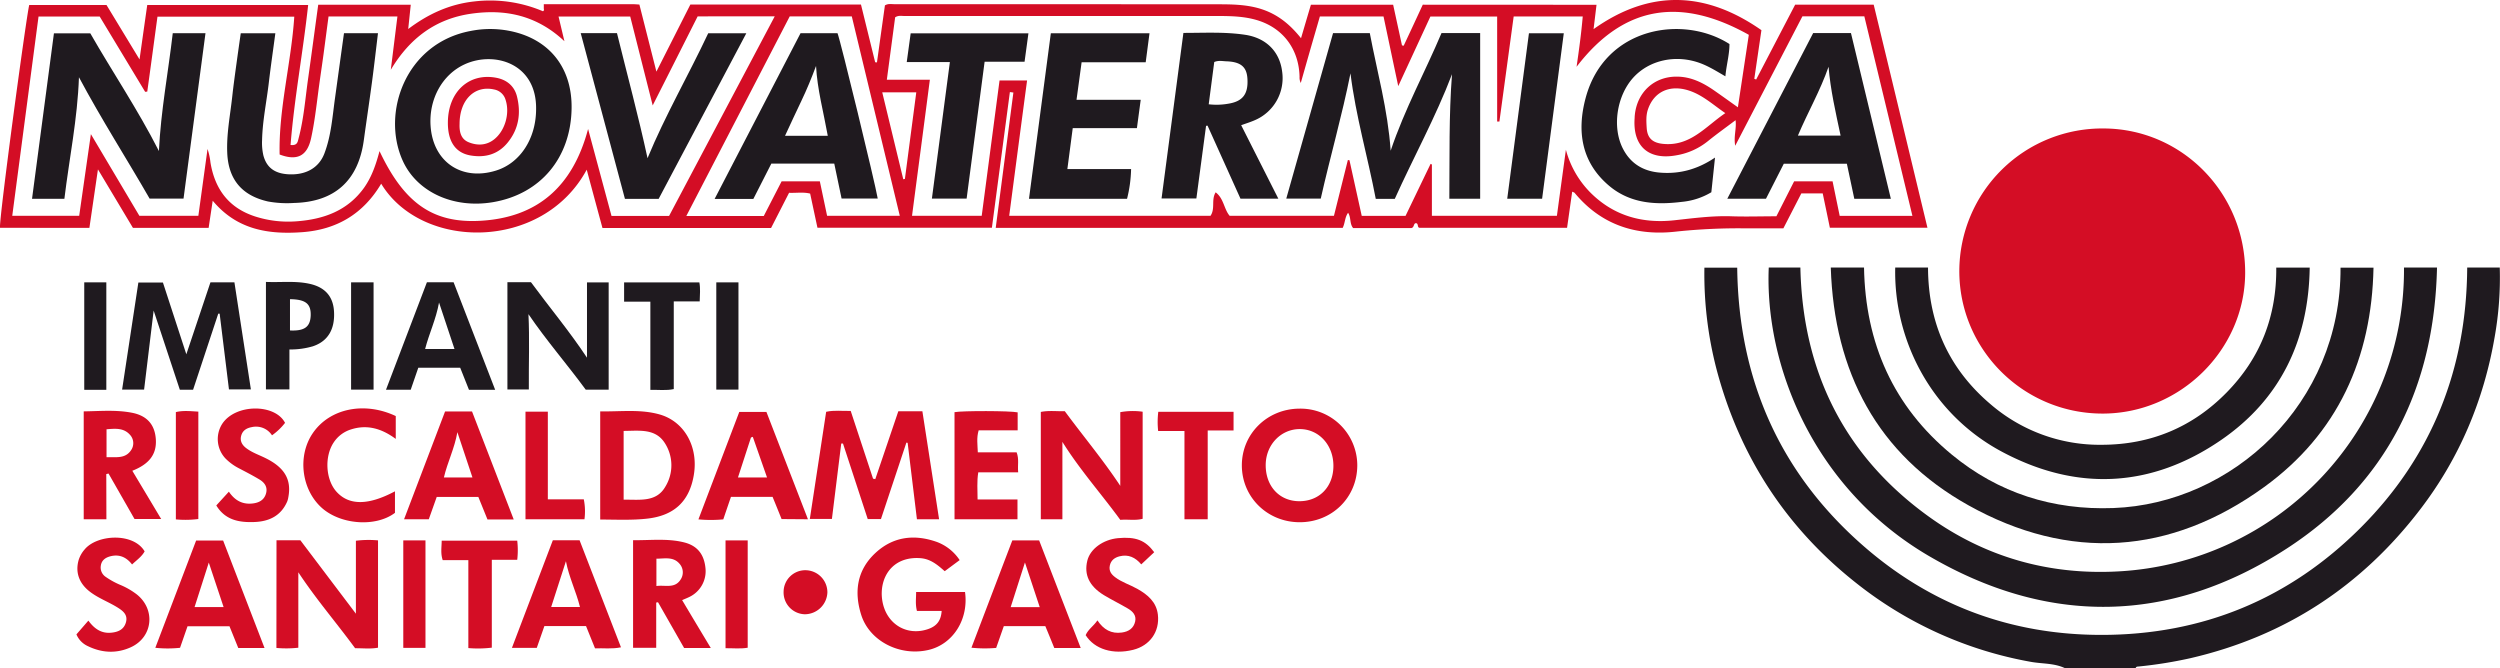 <?xml version="1.0" encoding="UTF-8"?>
<svg xmlns="http://www.w3.org/2000/svg" viewBox="0 0 1112.11 297.24">
  <defs>
    <style>.cls-1{fill:#1f1a1f;}.cls-2{fill:#d40d25;}</style>
  </defs>
  <g id="Livello_2" data-name="Livello 2">
    <g id="Livello_1-2" data-name="Livello 1">
      <path class="cls-1" d="M918.6,297.24c-4.8-2.3-10.12-1.9-15.17-2.82a173.83,173.83,0,0,1-77.28-34.72c-31.47-24.69-52.23-56.57-62.49-95.18a168.37,168.37,0,0,1-5.47-45.44h14.6c.58,49.8,19,91.61,56.69,124.25,30.08,26.06,65.42,39.1,105.3,39.1,45,0,83.66-16,115.37-47.71S1097.25,164,1097.52,119H1112a150.54,150.54,0,0,1-2.28,31c-4.86,28.1-15.64,53.76-33,76.46-26.17,34.28-60.19,56.58-102.33,66.33a192.16,192.16,0,0,1-23.22,3.72c-.52,0-1,.12-1.13.7Z"></path>
      <path class="cls-2" d="M710.2,2.13c-.45,3.76-.87,7.2-1.31,10.83C734-4.89,758.8-3.89,783.56,13.42c-1.08,7.37-2.12,14.5-3.17,21.64l.83.31q8.67-16.65,17.35-33.3H833.5c8,33,15.89,65.94,23.91,99.23H814c-1-4.89-2.07-10-3.18-15.28h-9.5l-8,15.56c-5.38,0-10.85,0-16.33,0a265.77,265.77,0,0,0-31,1.4c-17.93,2.15-33.64-2.79-45.54-17.19-.14-.18-.43-.23-1.07-.53-.76,5.37-1.5,10.61-2.28,16.08H631.6c-1.35,0-.41-2-1.77-2.07-1.15.19-.6,1.86-2,2.19H601.93c-1.64-2-.84-4.7-2.24-6.8-1.48,2-1.32,4.59-2.41,6.72H442.94l7.86-60.22-1.56-.2-8,60.35H363.64q-1.58-7.36-3.25-15.19c-3.07-.76-6.15-.22-9.38-.35l-8,15.64H268c-2.32-8.55-4.6-17-7-25.93-19.57,36.32-73.44,36-91.43,6.24-8,13.47-19.81,20.46-35.24,21.57-15,1.07-28.94-1.08-39.71-14-.67,4.44-1.23,8.19-1.81,12.08H59.14L43.57,75.35c-1.36,9.32-2.57,17.56-3.8,26H0C-.53,98,11.63,7.72,13,2.23H47.38L62.07,26.44c1.23-8.72,2.3-16.3,3.43-24.22h71.58c-2.27,20.88-6.15,41.44-7.83,62.27,3.13.39,3.19-1.54,3.59-3,2.29-8.6,2.94-17.46,4.18-26.23,1.56-11,3-22,4.54-33.15h41.16c-.37,3.57-.72,6.9-1.13,10.8,8.87-6.7,18.3-11,29.12-12.24A60.27,60.27,0,0,1,241.51,5c.74-.3.36-1,.39-1.51s0-1,0-1.63c13.31,0,26.42,0,39.53,0,.87,0,1.73.09,3,.16,2.43,9.6,4.88,19.22,7.57,29.84l15.1-29.83H383q3.15,12.79,6.31,25.66l.8.08c1.18-8.49,2.37-17,3.54-25.36,1.4-.89,2.81-.55,4.15-.55q71.06,0,142.12.05c8.2,0,16.49-.11,24.31,3.31C570,7.76,574.52,11.71,578.75,17c1.55-5.25,2.94-10,4.4-14.9h36.58l3.93,18.08.76.17c2.81-6,5.61-12,8.49-18.26ZM667,54.07h-1V7.36H636.3C631.62,17.5,627,27.5,622,38.31c-2.33-11-4.44-21-6.55-31H587.14c-1.43,5-2.86,9.86-4.27,14.76s-2.82,9.9-4.23,14.84a5.38,5.38,0,0,1-.54-2.73C577.83,22,570.89,12.53,559.31,9c-5.65-1.72-11.55-1.88-17.44-1.88l-139.49,0c-1.33,0-2.75-.36-4.18.59-1.2,9-2.42,18.15-3.7,27.77h19.14C411,55.91,408.35,75.81,405.71,96h31c2.66-20.2,5.3-40.21,7.93-60.21h12.25C454.19,56,451.58,75.86,448.94,96h89.55c2.21-3.25.22-7.09,2.29-10.44C544.44,88.32,544.44,93,547,96h46.4l6.19-24.81.71.08c1.81,8.21,3.62,16.43,5.46,24.76h19.49L636.4,72.88l.57.3V96h55.61c1.35-10,2.68-19.67,4-29.38a42.5,42.5,0,0,0,11.65,19.78c10.26,9.83,22.8,13.09,36.57,11.59,8.43-.92,16.8-2.06,25.33-1.78,6.7.23,13.42,0,20.09,0l7.89-15.55h17.1c1.08,5.27,2.13,10.35,3.17,15.38h32.35c-7.17-29.77-14.28-59.25-21.39-88.77H801.79L771.9,64.83c-.76-4.19.64-7.54.16-11.37-4.46,3.36-8.51,6.25-12.38,9.38a30.21,30.21,0,0,1-13.8,6.22c-12.5,2.35-19.68-4-18.72-16.63,0-.49.05-1,.1-1.49,1.13-10.08,8.67-16.91,18.63-16.85,6.4,0,11.82,2.78,16.91,6.34,3.3,2.31,6.57,4.66,10.29,7.3,1.66-11,3.22-21.36,4.86-32.24C748.26-1.14,722.69,1.81,701.33,29.71c1.11-7.64,2.1-14.93,2.74-22.39H673.35ZM168.83,67.22c10.88,23,23.61,32.19,44.78,31,25.43-1.39,41.2-15.21,48-40.84,3.68,13.64,7.05,26.18,10.42,38.69h25.6l47-88.79H310.35c-6.56,13-13.05,25.89-20,39.62-3.51-13.86-6.78-26.81-10-39.56H248.46c.86,3.59,1.64,6.88,2.62,11C238.84,6.83,224.8,3.9,209.51,6.11,194,8.36,182.36,16.78,173.84,31.05c1.08-8.61,2-16.09,2.95-23.73H146.15c-.76,5.71-1.48,11.26-2.23,16.8s-1.61,11.11-2.33,16.67c-.9,6.92-1.71,13.86-3.2,20.69-1.68,7.7-6,10.29-14,7.25-.46-20.4,5.15-40.63,6.52-61.32H70.05c-1.54,11.29-3,22.31-4.54,33.33l-.94.11L44.36,7.37H17.14C13.23,37,9.36,66.36,5.45,96H35.23c1.69-11.84,3.36-23.52,5.2-36.33L62,96H88.24l4.08-29.73a28.9,28.9,0,0,1,1.3,6c1.95,11.83,8.1,20.19,19.81,24a48,48,0,0,0,18.47,2.18c12-.88,22.69-4.65,30.07-14.95C165.38,78.65,167.23,73.25,168.83,67.22ZM400.27,96C393.11,66.26,386,36.77,378.92,7.3H351.3l-46,88.79h34.46l7.94-15.43h17L367.93,96Zm367.2-45.69c-5.4-3.71-9.84-7.81-15.61-9.84-8.74-3.08-16.05.12-18.79,8.22-.9,2.67-.72,5.44-.55,8.17.28,4.69,2.72,6.72,7.39,7.15C751.93,65.15,758.69,56.29,767.47,50.34ZM407.6,41.07H392.46c3.18,13.17,6.27,25.92,9.35,38.66l.73-.13Z"></path>
      <path class="cls-2" d="M871.59,120.4A63.57,63.57,0,0,1,935.9,57.15c34.9.16,63,28.94,62.85,64.32-.17,34.19-29,62.57-63.52,62.51C900,183.92,871.48,155.38,871.59,120.4Z"></path>
      <path class="cls-1" d="M1069.4,119h14.69c-1.19,53.19-22.31,96.1-66.81,125-52,33.73-106.41,34.43-159.78,3C805.91,216.5,785,161.48,786.82,119h14.07c1,46.14,19.39,83.61,57.1,110.79,25.06,18.06,53.46,26.07,84.22,24.4A134.28,134.28,0,0,0,1069.4,119Z"></path>
      <path class="cls-1" d="M814.41,119H829.2c.6,33.65,13,61.78,39.06,83.24C889,219.34,913.2,227,940.12,226c52.77-1.94,101.34-46.23,101.05-106.92h14.67c-.78,40.31-15.93,73.86-48.63,97.57-41.67,30.21-86.72,33.19-131.6,8.11C835.09,202.09,815.9,165.5,814.41,119Z"></path>
      <path class="cls-1" d="M843.08,119h14.59c.08,24.58,9.14,45,27.87,60.86a74.33,74.33,0,0,0,49.57,18c21.63-.07,40.23-7.8,55.38-23.25s22.28-34,22.09-55.58h14.88c-.47,32.2-12.9,58.47-39.38,76.68-31.1,21.38-64.3,23-97.6,5.2C858.86,184,842.35,151,843.08,119Z"></path>
      <path class="cls-2" d="M417.75,231h-9.86q-2.07-17-4.13-34l-.56-.11c-3.76,11.31-7.51,22.62-11.31,34H386l-11-33.58h-.78c-1.38,11.12-2.75,22.24-4.15,33.54h-9.82c2.43-15.94,4.83-31.75,7.26-47.66,3.66-.82,7.12-.28,10.92-.4,3.34,10.11,6.64,20.12,9.94,30.14l1,.21,10.24-30.18h10.71C412.79,198.9,415.24,214.73,417.75,231Z"></path>
      <path class="cls-1" d="M104.28,125.58c2.44,15.86,4.86,31.6,7.32,47.63h-9.75c-1.37-11.16-2.75-22.42-4.14-33.68h-.62q-5.59,16.89-11.2,33.85H80c-3.82-11.57-7.66-23.16-11.65-35.23-1.44,12-2.84,23.47-4.25,35.16H54.32c2.42-15.9,4.8-31.64,7.23-47.62H72.48c3.4,10.41,6.82,20.91,10.41,31.92l10.72-32Z"></path>
      <path class="cls-2" d="M508.3,183.15v47.63c-3.28.87-6.5.17-9.94.48-8.44-11.57-18-22.27-25.76-34.69V231H463V183.25c3.62-.73,7.07-.23,10.67-.33,8.09,11,16.85,21.38,24.68,33.21V183.35A31.55,31.55,0,0,1,508.3,183.15Z"></path>
      <path class="cls-2" d="M123,240.33h10.61L158.32,273V240.54a46.54,46.54,0,0,1,9.84-.16v47.73c-3.23.64-6.55.23-10.19.25-8.15-11.14-17.27-21.68-25.26-33.78v33.55a48.23,48.23,0,0,1-9.75.1Z"></path>
      <path class="cls-1" d="M225.72,125.54H236.2c8.08,11,16.93,21.54,24.92,33.58v-33.5h9.64v47.71H260.55c-8.13-11.11-17.43-21.76-25.47-33.58.54,11.13.08,22.19.17,33.5h-9.53Z"></path>
      <path class="cls-2" d="M603.78,206.94c0,14.36-11.28,25.47-25.81,25.37-14.31-.1-25.55-11.24-25.54-25.32s11.33-25.15,25.66-25.21A25.27,25.27,0,0,1,603.78,206.94Zm-10.62.43c.08-9.22-6.28-16.35-14.72-16.49s-15.31,6.81-15.4,15.86c-.09,9.45,6,16.11,14.75,16.22C586.77,223.07,593.08,216.67,593.16,207.37Z"></path>
      <path class="cls-2" d="M426.9,249.16l-6.65,4.93c-3.21-2.82-6.32-5.49-10.92-5.8-12.85-.87-18.38,9.25-16.85,18.85,1.66,10.43,10.88,16,20.41,12.69,3.83-1.34,5.71-3.73,6-8.07h-11c-.77-3-.35-5.59-.36-8.42h21.75c1.7,12.13-5.31,23.2-16.19,25.77-12.78,3-26.32-3.91-30-15.62-3.25-10.33-1.83-19.93,6.34-27.51,8-7.42,17.54-8.43,27.56-4.81A20.93,20.93,0,0,1,426.9,249.16Z"></path>
      <path class="cls-2" d="M267,231.11V183c8.9.17,17.8-1.08,26.44,1.37,11.12,3.16,17.36,14.59,15.17,27.1-2,11.62-8.74,17.84-20.53,19.22C281.16,231.49,274.22,231.13,267,231.11Zm10.42-8.83c7.12-.1,14.51,1.27,18.55-5.78a18.2,18.2,0,0,0-.35-19.59c-4.24-6.44-11.42-5.24-18.2-5.22Z"></path>
      <path class="cls-2" d="M47.33,231H37.24V183c7.3-.1,14.54-.78,21.66.65,6.74,1.37,10.06,5.5,10.43,11.92s-2.83,10.84-10.47,13.85c4.21,7.05,8.39,14,12.84,21.46H59.84L48.28,210.65l-1,.24Zm.06-27.61c4.11-.15,8.21.8,10.83-3a5.47,5.47,0,0,0-.43-7c-2.78-3.13-6.54-2.75-10.4-2.42Z"></path>
      <path class="cls-2" d="M316.2,288.27H304.33L292.71,267.9l-.8.15v20.13H281.62V240.3c7.73.1,15.32-.9,22.78,1,5.85,1.48,8.87,5.36,9.44,11.57a12.7,12.7,0,0,1-7,12.59c-1,.5-2,.9-3.4,1.5C307.57,273.9,311.7,280.78,316.2,288.27ZM292,260.69c3.89-.56,8.1,1.26,10.74-2.84a5.74,5.74,0,0,0-.4-7c-2.8-3.35-6.64-2.33-10.34-2.32Z"></path>
      <path class="cls-2" d="M228.52,231.07H216.85c-1.31-3.21-2.65-6.52-4.06-10H194.27c-1.16,3.24-2.32,6.51-3.53,9.93h-11c6.12-16.1,12.16-32,18.24-47.95h12C216.15,199,222.28,214.9,228.52,231.07Zm-18.35-18.66-6.71-20.16c-1.25,7.21-4.41,13.36-6,20.16Z"></path>
      <path class="cls-2" d="M347.68,230.9c-1.33-3.33-2.63-6.54-4-9.86H325.16c-1.14,3.32-2.26,6.58-3.41,10a59.3,59.3,0,0,1-11.06,0c6.1-16.06,12.1-31.82,18.17-47.79h12.08l18.47,47.74Zm-6.47-18.5-6.33-18.08-.82.3c-1.9,5.83-3.79,11.67-5.78,17.78Z"></path>
      <path class="cls-2" d="M480.75,288.27H469c-1.29-3.19-2.59-6.38-4-9.75H446.54l-3.4,9.7a58.11,58.11,0,0,1-11-.09c6.12-16.06,12.13-31.86,18.19-47.75h11.92C468.35,256.21,474.45,272,480.75,288.27Zm-24.81-38.06c-2.1,6.59-4.17,13.08-6.34,19.86h12.92C460.31,263.38,458.15,256.88,455.94,250.21Z"></path>
      <path class="cls-2" d="M245.93,240.33h11.89c6.1,15.78,12.2,31.54,18.42,47.62-4.07.84-7.74.32-11.55.45-1.34-3.34-2.63-6.56-4-9.91H242.17c-1.12,3.2-2.22,6.36-3.39,9.72H227.72C233.84,272.1,239.85,256.3,245.93,240.33Zm5.82,9.33c-2.28,7.09-4.39,13.63-6.56,20.36H258C256.28,263.11,253.14,256.87,251.75,249.66Z"></path>
      <path class="cls-2" d="M117.68,288.27H106l-3.92-9.68H83.42l-3.33,9.58a52.82,52.82,0,0,1-11,0l18.16-47.73h12ZM99.47,270.06l-6.59-19.8-6.33,19.8Z"></path>
      <path class="cls-1" d="M189.91,125.56h11.87c6.14,15.9,12.28,31.77,18.49,47.84H208.62l-3.91-9.83H186.08l-3.38,9.81h-11C177.82,157.32,183.85,141.47,189.91,125.56Zm5.4,9c-1.39,7.62-4.46,13.86-6.2,20.7h13.07C200,148.62,197.77,142,195.31,134.6Z"></path>
      <path class="cls-2" d="M424.61,183.35c3.44-.67,24.9-.63,28.09.09v8H435.35c-1,3.33-.49,6.37-.37,9.79h17.26c1.17,3,.37,5.71.69,8.88H435.18c-.68,4.15-.3,7.84-.31,12.06h17.75V231h-28Z"></path>
      <path class="cls-2" d="M176.05,185.08v10.17c-6.24-4.62-12.73-6.53-19.91-4.22a14.25,14.25,0,0,0-7.65,5.72c-4.22,6.23-3.68,16.59,1.21,22,5.55,6.15,14.12,6.14,26-.19v9.57c-8.63,6.54-24.59,5.29-32.95-2.58-8.79-8.26-10.39-23-3.58-32.9C146.68,181.7,162.06,178.48,176.05,185.08Z"></path>
      <path class="cls-1" d="M118.3,125.41c6.73.28,13.06-.55,19.36.83,6.83,1.49,10.53,5.53,10.92,12.28.48,8-2.77,13.34-9.45,15.54a35.36,35.36,0,0,1-10.38,1.4v17.77H118.3V125.41ZM129,133.09V147c6.46.3,9-1.57,9.21-6.6C138.39,135.15,136,133.18,129,133.09Z"></path>
      <path class="cls-2" d="M34,282.2l5.31-6.12c2.63,3.58,5.74,5.81,10.2,5.37,3.1-.3,5.63-1.43,6.52-4.64s-1.17-4.93-3.45-6.39c-4.2-2.68-9-4.32-12.93-7.47-4.6-3.69-6.23-8.61-4.61-14a13.2,13.2,0,0,1,2.59-4.51c5.52-6.72,21.71-7.64,26.71.84-1.29,2.35-3.54,3.88-5.59,5.82-2.57-3.32-5.8-4.7-9.87-3.58-2,.57-3.62,1.71-4,3.94a5,5,0,0,0,2.2,5.2,35.52,35.52,0,0,0,6.89,3.72,32.93,32.93,0,0,1,6.76,3.95c8.58,6.7,7.35,19.1-2.55,23.6-6.36,2.9-12.9,2.54-19.18-.54A9.92,9.92,0,0,1,34,282.2Z"></path>
      <path class="cls-2" d="M121,193.65a8.46,8.46,0,0,0-9.08-3.63c-2.22.41-4,1.49-4.63,3.81s.4,4.14,2.24,5.52c2.62,2,5.7,3,8.6,4.45,8.51,4.19,11.63,9.59,10.12,17.45a9.16,9.16,0,0,1-.47,1.8c-2.77,6.4-8,8.92-14.62,9.17s-12.94-.76-16.94-7.38l5.6-6.12c2.75,4.1,6.34,5.88,11,5.19,2.66-.4,4.73-1.63,5.51-4.36.83-2.89-.64-4.89-2.93-6.26-3-1.8-6.09-3.39-9.17-5a23.3,23.3,0,0,1-6-4.42,12.58,12.58,0,0,1-1.43-15.24c5.85-9.09,23.56-9.14,28-.52A27.33,27.33,0,0,1,121,193.65Z"></path>
      <path class="cls-2" d="M513.44,245.65l-5.76,5.41c-2.62-3.11-5.74-4.58-9.65-3.59-2.2.56-3.86,1.79-4.34,4.14s.64,3.84,2.33,5.13c3,2.29,6.65,3.37,9.9,5.2,4.6,2.59,8.51,5.82,9.16,11.51.86,7.54-3.56,13.76-11,15.62-8.95,2.25-17.16-.24-21.13-6.52,1.06-2.55,3.48-4,5.24-6.58,2.72,4.15,6.23,6.06,10.86,5.41,3-.41,5.24-1.86,5.92-4.91.62-2.74-1.1-4.5-3.23-5.76-3.54-2.08-7.24-3.89-10.74-6-6.48-4-8.84-9.08-7.31-15.31,1.28-5.2,7-9.36,13.62-10C505.18,238.67,509.49,240.28,513.44,245.65Z"></path>
      <path class="cls-2" d="M208.34,249.17h-11.4c-1-2.95-.49-5.65-.45-8.65h33.6a37.06,37.06,0,0,1,0,8.5H218.78V288.1a50.1,50.1,0,0,1-10.44.19Z"></path>
      <path class="cls-1" d="M299.72,134.08v39c-3.42.74-6.72.25-10.41.36V134.2H277.63v-8.57h33.48c.51,2.68.23,5.38.15,8.45Z"></path>
      <path class="cls-2" d="M537.24,231H526.9V191.74H515.2a37,37,0,0,1,.06-8.56h33.48v8.31h-11.5Z"></path>
      <path class="cls-2" d="M233.76,183.13h9.94v39h16A27.16,27.16,0,0,1,260,231H233.76Z"></path>
      <path class="cls-2" d="M88.23,183.11v47.77a45.06,45.06,0,0,1-10,.17V183.32C81.47,182.53,84.75,182.91,88.23,183.11Z"></path>
      <path class="cls-2" d="M179.4,240.39h9.87V288.2H179.4Z"></path>
      <path class="cls-1" d="M156.18,125.6h10v47.72h-10Z"></path>
      <path class="cls-2" d="M322.75,240.38h9.86v47.75c-3.21.57-6.39.19-9.86.22Z"></path>
      <path class="cls-1" d="M47.3,173.41H37.48V125.6H47.3Z"></path>
      <path class="cls-1" d="M318.64,125.61h9.86v47.7h-9.86Z"></path>
      <path class="cls-2" d="M348.58,263.22a9.65,9.65,0,0,1,9.87-9.56,9.84,9.84,0,0,1,9.61,9.87A10.1,10.1,0,0,1,358,273.25,9.7,9.7,0,0,1,348.58,263.22Z"></path>
      <path class="cls-1" d="M658.44,88.41H644.73c.16-18.56-.24-37,1.19-55.41-7.25,19.08-17.11,36.91-25.46,55.46H612c-3.55-18.64-8.92-36.88-11.25-55.84-3.72,18.72-9,37-13.22,55.73H572.19Q582.63,51.45,593,14.74h16.35c3.24,17.13,8,33.91,9.28,52.31C624.92,48.36,634,31.9,641.25,14.7h17.19Z"></path>
      <path class="cls-1" d="M806.57,14.72h16.82c5.89,24.49,11.79,49,17.75,73.73H824.88c-1.08-5.09-2.18-10.27-3.31-15.61H793.51l-7.93,15.58H768.37C781.19,63.67,793.83,39.29,806.57,14.72Zm12.21,45.61c-2.22-10.44-4.51-20.36-5.36-30.63-3.65,10.56-9.22,20.19-13.64,30.63Z"></path>
      <path class="cls-1" d="M526.43,14.64c9.27,0,18.38-.52,27.42.83,9.39,1.4,15.37,7.46,16.49,16.28A20.33,20.33,0,0,1,558,53.55c-1.79.78-3.67,1.35-5.87,2.15l16.53,32.68H551.82L537.17,55.89l-.66.09c-1.42,10.68-2.85,21.35-4.31,32.31H516.71C519.94,63.79,523.17,39.35,526.43,14.64Zm11.26,31.75a29.82,29.82,0,0,0,8.55-.23c6.55-1,9.09-4.26,8.67-11.16-.31-5.28-3-7.51-9.4-7.73-1.7-.06-3.46-.48-5.36.32C539.35,33.69,538.55,39.84,537.69,46.39Z"></path>
      <path class="cls-1" d="M467.46,14.79h43.89c-.57,4.35-1.11,8.49-1.69,12.9H481.15c-.75,5.58-1.48,10.93-2.27,16.72h28.56c-.58,4.33-1.11,8.24-1.69,12.59H477.2c-.81,6.2-1.57,12-2.39,18.22h28.35a59.07,59.07,0,0,1-1.8,13.21H457.74C461,63.81,464.21,39.4,467.46,14.79Z"></path>
      <path class="cls-1" d="M769.34,19.59c0,4.8-1.35,9.25-1.81,14.36-3.76-2.17-7.21-4.35-11-5.78-10.86-4.09-22.79-1.56-30,6.38-7.38,8.16-9.43,22.06-4.62,31.51,3.41,6.71,9.07,10.1,16.41,10.72,8.7.74,16.75-1.39,24.59-6.68-.59,5.6-1.11,10.49-1.63,15.42a31.14,31.14,0,0,1-13.15,4.28c-11.7,1.45-23.11.75-32.57-7.36-12.27-10.53-14.1-24.33-10.18-38.93C713.91,11.84,748.81,6.45,769.34,19.59Z"></path>
      <path class="cls-1" d="M457.49,14.82l-1.72,12.65H438c-2.69,20.45-5.34,40.55-8,60.87H414.55c2.64-20.16,5.28-40.21,8-60.74H403.36c.62-4.49,1.17-8.54,1.75-12.78Z"></path>
      <path class="cls-1" d="M686,88.41H670.48c3.23-24.62,6.44-49,9.66-73.6h15.5Z"></path>
      <path class="cls-1" d="M35.12,34.36c-.64,18.49-4.31,36.14-6.48,54.08H14.25c3.25-24.59,6.48-49,9.74-73.61H40.17C50,32,61.25,48.63,70.69,67.18c.87-18,4.16-35.08,6.16-52.41H91.41L81.64,88.36H66.56C56.37,70.62,45.15,53.15,35.12,34.36Z"></path>
      <path class="cls-1" d="M254.27,48.21c-.33,22-13.79,38.09-34.9,41.71-17.49,3-33.87-4.39-40.22-18.43-9.65-21.36,1.34-52.32,30.23-57.72a44.39,44.39,0,0,1,21.84,1.13C246.18,19.62,254.52,31.81,254.27,48.21Zm-15.79.49c.37-20.54-18.57-26.1-31.73-20.11-10,4.56-16,15.49-15.21,27.39,1.06,16,13.77,24.69,29.16,19.88C231.35,72.53,238.4,61.77,238.48,48.7Z"></path>
      <path class="cls-1" d="M107.1,14.79h15.39c-1,7.49-2.06,14.74-2.91,22-1,8.54-2.81,17-3,25.61a25.23,25.23,0,0,0,.57,6.68c1.44,5.53,5.13,8.16,11.29,8.46,7.67.38,13.46-2.9,15.88-9.31,3-7.88,3.55-16.27,4.7-24.53,1.33-9.6,2.64-19.2,4-28.92h15.12c-.88,7.26-1.68,14.3-2.61,21.32-1.17,8.77-2.49,17.52-3.69,26.29-2.45,18-13,27.47-31.11,27.9a46.62,46.62,0,0,1-11.55-.67C107.66,87,101.63,79.9,101.09,68.11c-.38-8.53,1.33-16.9,2.24-25.32.52-4.71,1.17-9.41,1.81-14.1S106.42,19.56,107.1,14.79Z"></path>
      <path class="cls-1" d="M293,88.46H278c-6.54-24.53-13.07-49-19.67-73.71h16.13c4.56,18.53,9.57,37,13.59,55.62,7.84-19,18.2-36.86,27-55.58H332Z"></path>
      <path class="cls-1" d="M356.12,14.76h16.44c1.26,3,16.63,66.26,17.89,73.55H374.37q-1.61-7.66-3.25-15.52h-28l-8,15.71H317.89ZM368.23,60.4c-1.89-10.57-4.66-20.61-5.22-31.06-2,5.37-4.11,10.51-6.52,15.53S351.73,55,349.22,60.4Z"></path>
      <path class="cls-2" d="M199.24,54.09c.25-13.43,9.48-21.78,21.54-19.49,4.76.91,8.06,3.75,9.19,8.3,1.82,7.33.88,14.35-4.09,20.47-4.3,5.31-10,6.85-16.41,5.81C202.51,68.05,199.08,62.8,199.24,54.09Zm5.2.91c-.11,3,.22,6.71,4,8.26s7.83,1.52,11.31-1.21c4.92-3.85,7.11-11.57,5.18-17.55a6.52,6.52,0,0,0-5.2-4.71C211.24,37.9,204.51,44.28,204.44,55Z"></path>
    </g>
  </g>
</svg>

